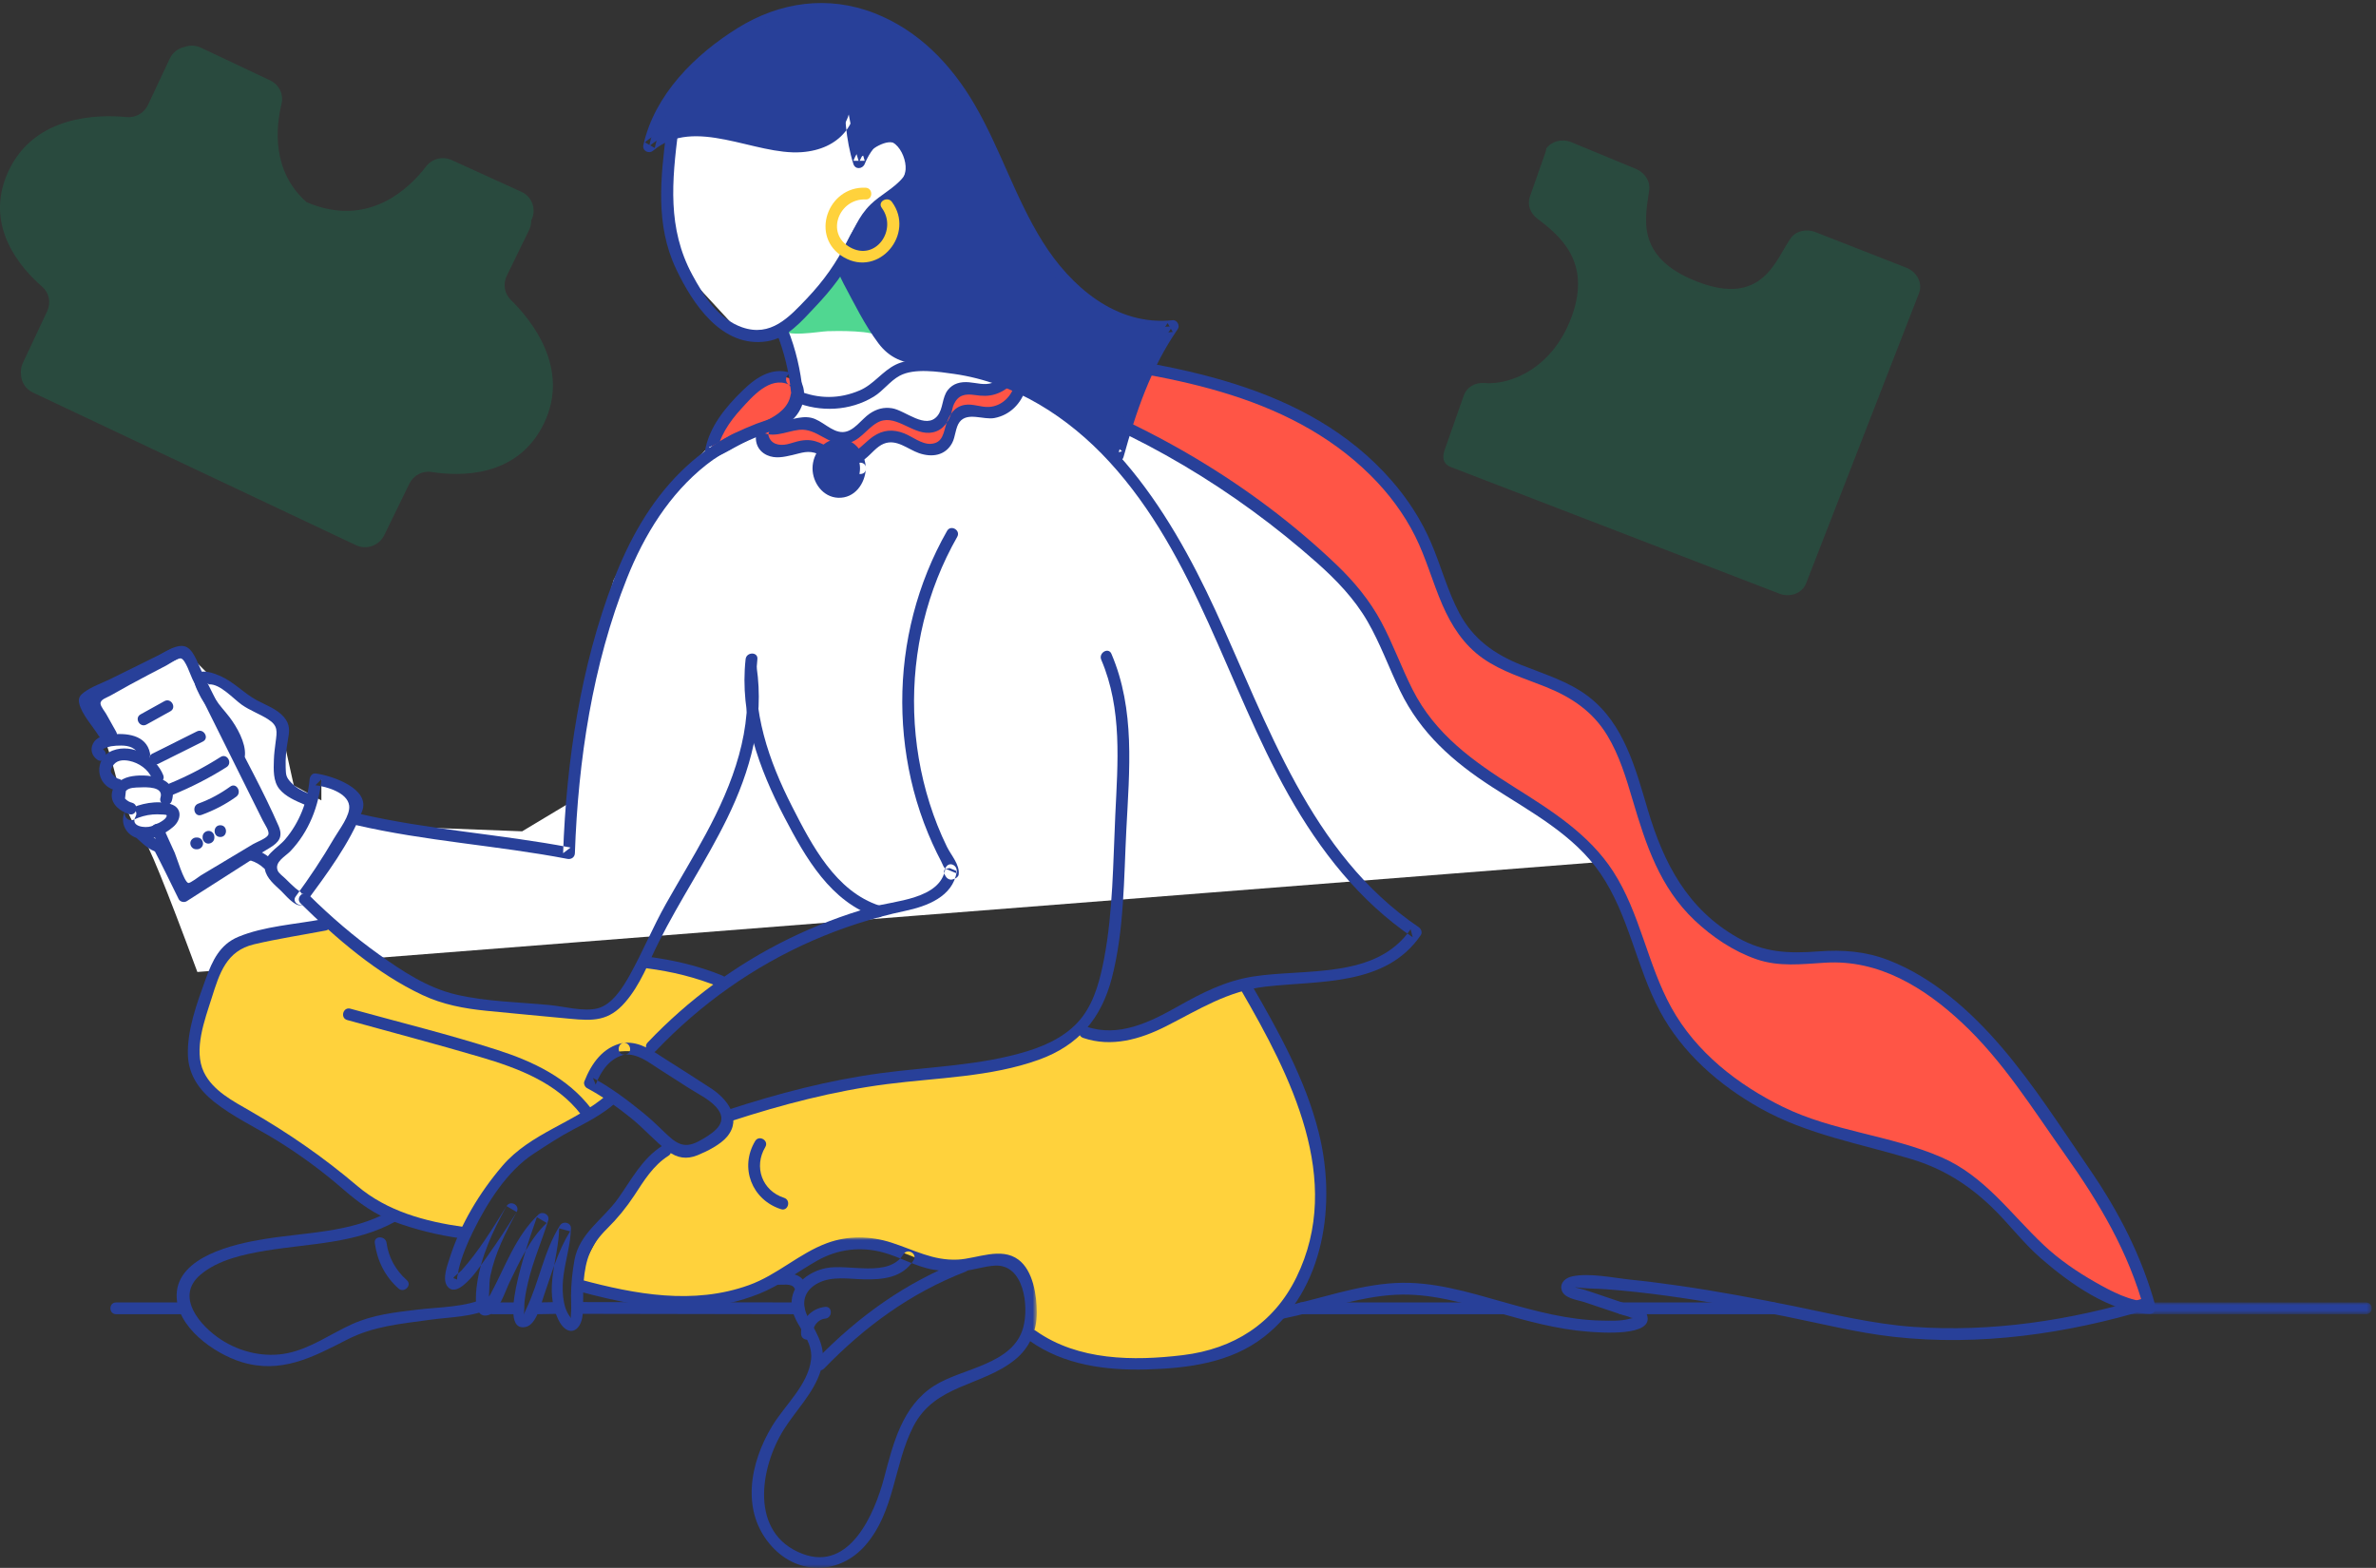 <?xml version="1.0" encoding="UTF-8"?>
<svg width="447" height="295" viewBox="0 0 447 295" version="1.1" xmlns="http://www.w3.org/2000/svg" xmlns:xlink="http://www.w3.org/1999/xlink">
    <rect x="0" y="0" width="447" height="295" fill="#333333" stroke="none"/>
    <title>illustration-05</title>
    <defs>
        <polygon id="path-1" points="0 -3.22469913e-14 87.265 -3.22469913e-14 87.265 62.17 0 62.17"></polygon>
        <polygon id="path-3" points="0 -1.61234956e-14 46.426 -1.61234956e-14 46.426 2.211 0 2.211"></polygon>
    </defs>
    <g id="Desktop" stroke="none" stroke-width="1" fill="none" fill-rule="evenodd">
        <g id="Landing-02" transform="translate(-1053, -7069)">
            <g id="Group-21" transform="translate(100, 6625)">
                <g id="Group" transform="translate(953, 444)">
                    <g id="Group-23" transform="translate(0, 0.568)">
                        <path d="M307.347,161.123 L229.052,82.001 L201.708,63.791 L178.519,25.868 L152.862,16.026 L126.268,22.049 L126.268,34.741 L126.268,45.37 L129.625,51.591 L137.974,60.635 L144.524,62.936 L147.11,60.635 L150.192,70.863 L144.524,77.515 L133.688,83.108 L123.926,93.092 L115.461,108.548 L111.452,122.399 L107.926,150.025 L98.236,155.846 L68.36,154.7 L66.167,148.144 L60.461,146.064 L60.461,150.025 L55.273,147.214 L52.769,135.9 L38.727,125.794 L34.76,121.866 L17.227,131.202 L20.772,141.681 L22.736,149.003 C24.486,153.446 25.832,156.082 26.772,156.913 C27.712,157.743 31.165,166.209 37.131,182.311 L307.347,161.123 Z" id="Path-2" fill="#FFFFFF"></path>
                        <g id="Group-129" transform="translate(0, 0)">
                            <path d="M54.472,193.248 C55.877,193.053 55.279,190.92 53.883,191.115 C52.297,191.335 50.688,191.385 49.071,191.3 C48.275,191.929 47.5,192.586 46.742,193.248 C49.325,193.559 51.915,193.604 54.472,193.248" id="Fill-1" fill="#FFFFFF"></path>
                            <path d="M89.88,226.422 C98.492,212.146 112.502,209.008 113.645,207.649 C114.787,206.292 114.432,205.104 112.811,204.38 C112.343,204.171 111.812,204.137 111.336,203.946 C109.149,203.067 112.531,199.382 114.475,198.051 C116.418,196.72 118.572,197.42 120.919,197.206 C125.84,193.802 134.579,186.459 135.681,184.726 C136.784,182.994 129.909,181.984 129.909,181.984 C129.909,181.984 124.231,180.66 121.487,180.566 C120.227,181.423 119.669,183.015 118.932,184.347 C116.345,189.023 115.146,191.249 107.121,189.993 C102.655,189.453 97.181,189.62 93.665,188.792 C85.149,187.751 75.475,186.537 68.056,178.098 C65.714,175.435 64.009,173.132 60.403,173.424 C56.722,173.722 52.308,175.395 48.551,176.11 C46.383,176.524 44.102,176.989 42.44,178.443 C41.024,179.682 40.247,181.482 39.579,183.243 C38.308,186.599 37.273,190.044 36.484,193.546 C35.969,195.833 35.562,198.234 36.161,200.501 C37.262,204.665 41.349,207.208 45.087,209.354 C51.171,212.847 57.254,216.427 62.609,220.957 C65.276,223.214 67.788,225.723 70.878,227.353 C74.534,229.281 81.931,231.339 86.663,232.095" id="Fill-3" fill="#FFD23C"></path>
                            <path d="M109.256,240.829 C116.847,243.436 133.13,245.325 139.609,242.495 C146.248,239.596 154.939,234.026 162.178,233.702 C169.24,233.387 171.58,237.097 178.637,237.51 C182.929,237.763 189.138,235.433 192.237,238.411 C194.413,240.503 194.639,243.984 193.776,246.876 C193.527,247.713 193.196,248.548 193.217,249.421 C193.274,251.882 198.551,253.595 200.934,254.219 C213.15,257.418 219.91,257.656 232.363,252.916 C236.761,251.241 237.755,248.829 241.258,245.687 C243.721,243.479 248.33,231.756 248.256,229.215 C247.77,212.876 243.589,198.45 234.616,184.779 C227.567,186.711 220.707,191.356 213.15,193.548 C209.88,194.496 205.607,195.727 204.017,192.718 C200.252,196.035 191.94,199.625 186.939,200.066 C169.474,201.602 154.584,205.074 137.602,209.426 C137.006,211.388 136.018,212.429 133.444,213.961 C130.869,215.491 127.66,215.285 124.675,215.028 C124.172,217.451 123.601,218.614 121.71,220.21 C116.55,224.567 111.401,233.54 108.782,239.762" id="Fill-5" fill="#FFD23C"></path>
                            <path d="M191.188,68.013 C190.547,70.909 187.565,73.088 184.61,72.822 C183.075,72.682 181.433,71.991 180.073,72.716 C177.855,73.899 178.514,77.609 176.533,79.156 C175.09,80.284 172.977,79.704 171.343,78.876 C169.708,78.048 167.993,76.982 166.187,77.291 C163.216,77.799 161.596,81.772 158.582,81.832 C156.265,81.878 154.56,79.534 152.283,79.097 C150.879,78.828 149.457,79.321 148.081,79.713 C146.706,80.104 145.17,80.387 143.893,79.743 C142.616,79.099 141.975,77.149 143.053,76.209 L143.765,80.476 C142.687,81.415 143.328,83.366 144.605,84.008 C145.882,84.652 147.417,84.37 148.793,83.979 C150.168,83.587 151.59,83.094 152.995,83.363 C155.271,83.799 156.976,86.145 159.293,86.098 C162.308,86.037 163.927,82.065 166.899,81.557 C168.705,81.247 170.42,82.314 172.054,83.143 C173.689,83.971 175.801,84.55 177.245,83.422 C179.226,81.875 178.567,78.165 180.784,76.982 C182.145,76.257 183.786,76.948 185.321,77.087 C188.277,77.355 191.259,75.175 191.899,72.28" id="Fill-7" fill="#FF5546"></path>
                            <path d="M190.12,67.719 C189.609,69.425 188.416,70.868 186.692,71.463 C185.202,71.976 183.775,71.47 182.278,71.351 C180.713,71.228 179.312,71.547 178.308,72.826 C177.217,74.217 177.45,76.35 176.373,77.665 C174.184,80.343 170.304,76.639 167.817,76.245 C166.244,75.996 164.92,76.373 163.612,77.257 C162.049,78.315 160.623,80.661 158.582,80.726 C156.441,80.793 154.656,78.468 152.578,78.031 C151.49,77.801 150.413,77.988 149.351,78.219 C148.681,78.365 148.037,78.611 147.366,78.754 C146.999,78.869 146.621,78.931 146.234,78.939 C145.039,79.269 144.239,78.621 143.836,76.992 L141.986,76.503 C142.133,77.391 142.282,78.278 142.43,79.166 C142.489,79.524 142.664,80.082 142.644,80.453 C142.603,81.245 142.709,79.622 142.449,80.376 C141.804,82.243 142.404,84.214 144.31,85.076 C145.882,85.785 147.494,85.41 149.086,85.045 C150.837,84.645 152.059,84.077 153.882,84.844 C154.606,85.15 155.224,85.688 155.904,86.075 C158.368,87.482 160.507,87.511 162.785,85.741 C163.895,84.879 164.929,83.454 166.259,82.921 C168.667,81.954 170.75,83.944 172.869,84.684 C175.302,85.534 177.841,85.188 179.137,82.767 C179.753,81.619 179.75,79.845 180.53,78.828 C182.009,76.9 185.027,78.467 187.069,78.087 C189.998,77.542 192.131,75.363 192.967,72.574 C193.376,71.206 191.24,70.623 190.831,71.986 C190.196,74.108 188.417,75.832 186.127,75.994 C184.558,76.106 183.058,75.343 181.484,75.615 C179.559,75.948 178.631,77.418 178.044,79.143 C177.498,80.751 177.446,82.798 175.111,82.94 C173.395,83.045 171.637,81.57 170.099,80.968 C168.035,80.16 166.159,80.283 164.324,81.523 C161.966,83.117 160.579,85.92 157.358,84.358 C154.908,83.17 153.49,81.822 150.588,82.357 C149.736,82.513 148.923,82.835 148.077,83.02 C146.652,83.33 144.956,83.069 144.548,81.258 C144.544,81.245 144.814,80.243 144.818,80.097 C144.86,78.77 144.34,77.233 144.121,75.916 C143.991,75.138 142.765,74.799 142.271,75.428 C141.114,76.898 141.144,78.844 142.605,80.176 C144.888,82.256 147.783,80.591 150.321,80.306 C153.739,79.921 155.82,83.379 159.208,82.868 C161.74,82.485 162.938,80.174 164.995,78.978 C168.245,77.086 171.383,81.03 174.779,80.866 C176.967,80.76 178.208,79.301 178.906,77.355 C179.123,76.752 179.191,76.045 179.467,75.465 C180.286,73.747 181.563,73.483 183.385,73.754 C184.712,73.951 185.984,74.015 187.28,73.595 C189.79,72.786 191.515,70.777 192.255,68.308 C192.664,66.941 190.528,66.357 190.12,67.719" id="Fill-9" fill="#284099"></path>
                            <path d="M148.912,70.811 C147.457,69.973 145.584,70.175 144.074,70.91 C142.565,71.646 141.342,72.845 140.147,74.025 C137.383,76.752 134.162,80.619 133.688,84.648 C134.704,84.398 135.403,83.662 136.32,83.158 C138.812,81.788 141.414,80.617 144.093,79.662 C145.69,79.091 147.378,78.56 148.588,77.373 C150.295,75.699 150.984,72.004 148.912,70.811" id="Fill-11" fill="#FF5546"></path>
                            <path d="M149.471,69.855 C145.63,68.162 142.401,70.275 139.665,72.948 C136.446,76.091 133.375,79.796 132.62,84.354 C132.497,85.097 133.11,86.042 133.982,85.715 C136.888,84.623 139.472,82.664 142.393,81.485 C144.61,80.59 147.217,80.055 149.05,78.426 C151.504,76.245 152.319,72.002 149.471,69.855 C148.332,68.998 147.228,70.918 148.353,71.766 C149.876,72.914 148.818,75.537 147.805,76.591 C146.449,78.004 144.068,78.466 142.301,79.157 C140.888,79.71 139.495,80.315 138.13,80.98 C136.56,81.744 135.014,82.972 133.394,83.581 C133.847,84.035 134.302,84.488 134.756,84.942 C135.31,81.596 137.178,78.848 139.425,76.375 C141.552,74.034 144.811,70.204 148.353,71.766 C149.645,72.336 150.773,70.43 149.471,69.855" id="Fill-13" fill="#284099"></path>
                            <path d="M197.659,66.17 C211.273,67.889 225.06,69.652 237.794,74.759 C250.529,79.865 262.305,88.777 267.917,101.288 C270.96,108.072 272.338,116.028 277.856,121.015 C283.561,126.171 292.229,126.727 298.295,131.452 C307.477,138.604 307.609,152.227 312.775,162.651 C316.049,169.257 321.667,174.602 328.278,177.824 C335.034,181.116 339.07,179.443 345.859,179.358 C359.969,179.182 374.233,193.894 381.42,204.635 C391.41,219.563 399.828,228.17 404.459,245.522 C398.335,245.555 386.387,237.72 382.159,232.885 C377.055,227.046 370.802,220.292 363.42,217.619 C354.547,214.405 345.198,213.4 336.478,209.409 C327.247,205.185 318.71,198.786 313.697,189.964 C308.723,181.215 307.442,170.572 301.501,162.448 C293.087,150.945 277.198,146.959 268.466,135.694 C263.426,129.192 261.668,120.986 257.236,114.17 C252.983,107.63 245.982,102.276 239.902,97.47 C226.4,86.8 211.085,78.415 194.791,72.854" id="Fill-15" fill="#FF5546"></path>
                            <path d="M197.659,67.276 C218.861,69.956 242.02,73.136 257.896,88.917 C261.247,92.25 264.114,96.07 266.229,100.301 C268.298,104.442 269.5,108.938 271.335,113.178 C273.056,117.153 275.368,120.758 278.956,123.287 C282.552,125.82 286.835,127.071 290.873,128.698 C295.659,130.627 299.645,133.299 302.363,137.775 C304.645,141.534 305.923,145.8 307.162,149.988 C309.647,158.385 312.268,166.4 318.811,172.594 C322.108,175.715 326.091,178.398 330.397,179.897 C334.699,181.395 338.992,180.824 343.435,180.559 C353.465,179.961 361.961,185.196 369.079,191.83 C376.845,199.066 382.416,208.096 388.518,216.691 C394.962,225.766 400.432,234.997 403.392,245.816 C403.748,245.348 404.104,244.882 404.459,244.416 C400.817,244.316 397.266,242.427 394.174,240.667 C390.74,238.71 387.402,236.429 384.518,233.717 C378.242,227.812 373.391,220.698 365.197,217.15 C355.593,212.99 344.882,212.329 335.415,207.687 C326.907,203.513 319.075,197.405 314.431,189.006 C309.921,180.849 308.574,171.272 303.488,163.394 C298.968,156.393 291.867,151.931 284.956,147.584 C277.141,142.667 270.005,137.604 265.739,129.157 C263.63,124.984 262.062,120.557 259.849,116.433 C257.668,112.37 254.749,108.855 251.423,105.675 C235.564,90.519 215.769,78.924 195.086,71.787 C193.736,71.321 193.155,73.457 194.497,73.921 C214.144,80.699 232.227,91.539 247.766,105.32 C251.408,108.55 254.806,112.089 257.258,116.324 C259.683,120.513 261.303,125.094 263.413,129.436 C267.274,137.386 273.36,142.75 280.675,147.484 C287.938,152.185 296.059,156.441 301.073,163.752 C306.467,171.62 307.826,181.39 312.298,189.723 C316.502,197.554 323.434,203.607 331.112,207.924 C340.069,212.959 349.946,214.581 359.653,217.537 C365.473,219.309 370.167,222.224 374.567,226.413 C377.822,229.512 380.519,233.185 383.903,236.138 C389.259,240.814 397.051,246.426 404.459,246.628 C405.182,246.647 405.712,245.906 405.526,245.228 C402.96,235.845 398.623,227.43 393.134,219.434 C387.829,211.705 382.67,203.576 376.564,196.451 C370.789,189.715 363.709,183.368 355.336,180.107 C350.982,178.411 346.697,178.098 342.073,178.441 C336.488,178.856 331.905,178.69 326.887,175.837 C317.437,170.465 312.962,161.794 309.987,151.746 C307.716,144.075 305.524,135.61 298.854,130.497 C295.112,127.628 290.541,126.282 286.222,124.552 C281.14,122.518 277.137,119.674 274.528,114.756 C272.293,110.544 271.097,105.884 269.217,101.517 C267.38,97.247 264.848,93.337 261.792,89.838 C245.806,71.526 220.422,67.941 197.659,65.064 C196.249,64.886 196.262,67.1 197.659,67.276" id="Fill-17" fill="#284099"></path>
                            <path d="M165.453,62.936 C163.833,59.055 162.213,55.174 160.593,51.294 C159.985,49.837 160.286,48.677 158.853,48.015 C157.381,50.93 155.085,53.656 153.093,56.241 C152.281,57.297 146.726,59.647 147.131,61.245 C147.583,63.024 154.105,61.796 155.696,61.744 C157.045,61.699 164.863,61.521 165.453,62.936" id="Fill-19" fill="#50D791"></path>
                            <path d="M160.078,15.84 C160.083,15.775 160.089,15.71 160.096,15.644 C160.57,19.564 159.536,24.124 155.394,25.907 C151.927,27.394 147.818,27.162 144.061,26.435 C140.304,25.709 136.655,24.524 132.82,24.192 C128.985,23.86 124.758,24.541 122.109,26.985 C123.637,19.518 129.215,13.034 135.86,8.05 C140.094,4.875 144.986,2.127 150.488,1.272 C159.566,-0.137 168.805,3.95 174.91,9.861 C181.016,15.773 184.556,23.297 187.846,30.705 C191.137,38.113 194.376,45.697 200.037,51.932 C204.993,57.391 212.641,61.837 220.624,60.786 C215.227,68.421 212.688,76.433 210.303,85.121 C198.516,74.766 189.295,67.361 176.084,67.008 C173.239,66.932 170.126,67.032 167.886,65.279 C167.021,64.602 166.364,63.698 165.743,62.793 C163.803,59.966 162.074,56.993 160.576,53.909 C160.001,52.724 158.484,50.515 158.508,49.194 C158.528,48.171 160.028,46.494 160.439,45.372 C161.854,41.508 162.975,39.994 166.089,37.301 C166.717,36.758 170.712,33.755 171.195,33.08 C172.228,31.635 170.808,27.658 169.827,26.293 C165.024,21.354 161.613,29.981 161.613,29.981 C161.613,29.981 160.452,26.332 160.458,25.414 C160.473,23.264 159.976,17.246 160.078,15.84" id="Fill-21" fill="#284099"></path>
                            <path d="M161.185,15.84 L161.203,15.644 L158.989,15.644 C159.347,19.336 158.564,23.225 154.877,24.893 C150.642,26.808 145.616,25.705 141.3,24.698 C134.66,23.15 127.08,21.398 121.326,26.203 C121.943,26.561 122.56,26.92 123.177,27.279 C125.197,18.326 132.343,11.307 139.92,6.603 C148.73,1.133 158.802,0.755 167.86,5.949 C184.447,15.462 186.27,36.362 197.301,50.393 C202.884,57.494 211.285,62.879 220.624,61.892 C220.305,61.338 219.986,60.783 219.668,60.228 C214.497,67.696 211.633,76.142 209.236,84.828 C209.852,84.665 210.47,84.503 211.086,84.34 C204.404,78.479 197.515,72.345 189.252,68.808 C185.613,67.25 181.772,66.289 177.823,65.99 C175.51,65.815 173.059,66.084 170.807,65.451 C167.777,64.597 166.282,61.73 164.742,59.213 C163.478,57.148 162.416,54.995 161.278,52.862 C160.872,52.103 160.318,51.356 160.041,50.536 C159.422,48.704 160.346,48.018 161.11,46.532 C161.93,44.94 162.394,43.22 163.408,41.718 C164.419,40.218 165.802,38.966 167.191,37.823 C168.836,36.469 171.71,35.07 172.472,32.963 C173.252,30.804 172.055,27.192 170.61,25.511 C166.689,20.949 162.124,25.792 160.545,29.687 L162.68,29.687 C161.298,25.304 161.006,20.432 161.185,15.84 C161.241,14.416 159.026,14.419 158.971,15.84 C158.784,20.636 159.1,25.693 160.545,30.275 C160.896,31.387 162.283,31.256 162.68,30.275 C163.25,28.87 164.315,26.959 165.725,26.215 C168.942,24.518 171.551,30.742 169.848,32.86 C168.279,34.812 165.633,36.104 163.821,37.866 C161.411,40.212 160.57,42.89 159.001,45.746 C157.406,48.648 157.086,49.788 158.707,52.803 C160.754,56.612 162.654,60.552 165.262,64.026 C167.372,66.837 170.036,67.831 173.482,68.039 C177.517,68.281 181.352,68.423 185.245,69.66 C194.632,72.644 202.262,79.538 209.52,85.904 C210.135,86.443 211.139,86.258 211.371,85.416 C213.718,76.908 216.513,68.663 221.58,61.344 C222.032,60.692 221.44,59.594 220.624,59.68 C209.99,60.804 201.431,53.356 196.133,44.879 C191.045,36.735 188.209,27.45 183.389,19.163 C178.984,11.586 172.831,5.159 164.542,1.921 C155.782,-1.499 146.71,-0.217 138.802,4.692 C130.75,9.692 123.187,17.182 121.042,26.691 C120.788,27.814 122.052,28.469 122.892,27.767 C130.715,21.235 141.956,28.701 150.798,28.065 C157.935,27.552 161.888,22.7 161.203,15.644 C161.065,14.225 159.121,14.218 158.989,15.644 L158.971,15.84 C158.839,17.257 161.054,17.248 161.185,15.84" id="Fill-23" fill="#284099"></path>
                            <path d="M125.394,23.935 C124.289,32.801 123.234,41.677 127.182,50.013 C130.297,56.59 135.8,64.946 144.27,63.658 C148.182,63.064 150.811,59.852 153.388,57.137 C156.395,53.969 158.977,50.659 160.904,46.726 C161.8,44.899 162.682,43.016 163.976,41.427 C165.254,39.858 166.917,38.81 168.522,37.62 C171.075,35.727 173.06,33.303 172.786,29.918 C172.591,27.514 170.911,24.171 168.215,23.887 C165.849,23.638 163.244,25.367 161.459,26.736 C162.001,26.957 162.543,27.177 163.086,27.397 C162.469,23.865 161.838,20.334 161.115,16.822 C160.828,15.428 158.693,16.018 158.979,17.41 C159.702,20.922 160.334,24.454 160.95,27.986 C161.063,28.635 162.037,29.061 162.576,28.646 C164.274,27.345 167.258,25.049 169.178,26.862 C171.289,28.857 170.837,32.467 168.98,34.419 C168.035,35.413 166.801,36.127 165.693,36.922 C162.771,39.019 160.951,41.642 159.371,44.83 C157.364,48.878 154.941,52.287 151.823,55.572 C148.415,59.162 145.006,62.888 139.613,61.012 C135.112,59.446 132.381,55.103 130.233,51.12 C125.516,42.372 126.423,33.447 127.608,23.935 C127.783,22.525 125.568,22.538 125.394,23.935" id="Fill-25" fill="#284099"></path>
                            <path d="M146.072,61.964 C147.497,65.566 148.424,69.271 148.8,73.127 C148.937,74.531 151.152,74.546 151.015,73.127 C150.618,69.067 149.709,65.171 148.207,61.376 C147.69,60.067 145.547,60.637 146.072,61.964" id="Fill-27" fill="#284099"></path>
                            <path d="M203.78,194.717 C209.091,196.533 214.51,194.984 219.351,192.531 C225.6,189.365 230.949,185.886 238.093,185.065 C248.301,183.895 260.708,185.02 267.289,175.385 C267.643,174.868 267.36,174.188 266.892,173.871 C246.463,160.049 238.499,135.613 228.65,114.256 C219.715,94.879 206.84,74.592 184.925,68.654 C182.15,67.903 179.295,67.428 176.425,67.262 C173.854,67.114 170.951,66.87 168.562,68.017 C166,69.248 164.408,71.736 161.754,72.879 C157.911,74.536 153.963,74.516 150.112,72.916 C149.598,72.703 148.837,73.152 148.75,73.688 C147.986,78.346 141.01,79.512 137.475,81.31 C133.987,83.083 130.81,85.485 128.035,88.233 C122.294,93.913 118.335,101.064 115.461,108.548 C109.23,124.775 106.538,142.669 105.939,159.964 C106.407,159.609 106.873,159.253 107.341,158.897 C94.123,156.368 80.686,155.582 67.548,152.532 C66.161,152.209 65.569,154.343 66.959,154.665 C80.099,157.715 93.533,158.501 106.752,161.031 C107.47,161.168 108.127,160.725 108.154,159.964 C108.757,142.575 111.477,124.463 117.957,108.215 C121.2,100.08 125.95,92.342 132.904,86.862 C136.27,84.211 139.907,82.674 143.817,81.015 C146.737,79.777 150.326,77.693 150.885,74.277 L149.523,75.05 C154.292,77.03 159.916,76.787 164.388,74.057 C166.177,72.965 167.428,71.107 169.272,70.12 C172.001,68.657 176.544,69.363 179.502,69.786 C190.912,71.416 201.003,77.93 208.687,86.298 C225.035,104.106 230.791,128.383 242.435,149.024 C248.312,159.441 255.787,169.024 265.775,175.781 C265.643,175.276 265.51,174.772 265.378,174.268 C258.915,183.727 245.616,181.634 235.801,183.156 C230.567,183.968 226.167,186.214 221.603,188.785 C216.338,191.751 210.487,194.676 204.369,192.584 C203.017,192.123 202.437,194.259 203.78,194.717" id="Fill-29" fill="#284099"></path>
                            <path d="M56.546,169.395 C63.21,175.987 70.938,182.642 79.492,186.655 C83.327,188.454 87.309,189.19 91.494,189.611 C96.745,190.138 102.003,190.612 107.256,191.112 C111.674,191.532 114.534,191.553 117.611,188.014 C120.464,184.734 121.951,180.649 123.871,176.813 C127.863,168.837 132.88,161.419 136.801,153.405 C141.175,144.462 143.819,134.916 142.345,124.922 C142.139,123.518 140.005,124.115 140.21,125.51 C141.832,136.513 137.9,146.897 132.749,156.427 C130.364,160.841 127.749,165.126 125.284,169.495 C122.815,173.873 120.91,178.533 118.47,182.911 C117.186,185.21 115.175,188.458 112.425,189.156 C109.802,189.824 106.101,188.789 103.428,188.535 C97.635,187.984 91.538,187.888 85.86,186.571 C80.472,185.323 75.761,182.212 71.321,179.037 C66.612,175.669 62.225,171.899 58.112,167.831 C57.098,166.828 55.531,168.392 56.546,169.395" id="Fill-31" fill="#284099"></path>
                            <path d="M140.274,123.454 C139.111,133.961 142.777,144.027 147.576,153.208 C151.531,160.777 156.282,169.184 164.913,171.975 C166.271,172.415 166.853,170.279 165.501,169.842 C157.208,167.16 152.719,158.435 149.014,151.176 C144.619,142.565 141.405,133.24 142.488,123.454 C142.644,122.042 140.428,122.052 140.274,123.454" id="Fill-33" fill="#284099"></path>
                            <path d="M178.173,99.32 C172.578,109.145 169.705,120.322 169.743,131.622 C169.762,137.174 170.474,142.739 171.876,148.111 C172.604,150.896 173.523,153.627 174.623,156.285 C175.124,157.493 175.658,158.687 176.232,159.862 C176.498,160.406 176.773,160.947 177.056,161.483 C177.606,162.525 177.528,163.133 178.623,162.756 C179.04,162.926 179.457,163.095 179.873,163.265 C179.871,163.414 179.87,163.565 179.869,163.715 C179.194,163.431 178.52,163.147 177.845,162.863 C176.96,168.676 168.236,168.886 163.814,170.14 C158.523,171.64 153.367,173.629 148.426,176.041 C138.47,180.903 129.468,187.556 121.84,195.58 C120.859,196.612 122.422,198.179 123.406,197.144 C131.761,188.356 141.784,181.254 152.906,176.394 C158.479,173.959 164.298,172.088 170.249,170.828 C174.333,169.962 179.262,168.172 179.98,163.451 C180.159,162.276 178.649,161.448 177.956,162.599 C177.889,162.709 177.822,162.822 177.755,162.933 C177.556,163.264 177.55,163.719 177.755,164.05 C177.824,164.16 177.893,164.271 177.961,164.382 C178.207,164.777 178.744,165.05 179.212,164.89 L179.581,164.762 C179.915,164.647 180.3,164.374 180.355,163.989 C180.617,162.151 178.932,160.354 178.144,158.745 C176.854,156.11 175.774,153.375 174.891,150.578 C173.139,145.031 172.169,139.255 171.988,133.442 C171.631,121.914 174.374,110.467 180.084,100.438 C180.79,99.198 178.878,98.082 178.173,99.32" id="Fill-35" fill="#284099"></path>
                            <path d="M137.569,210.365 C147.124,207.252 156.848,204.702 166.831,203.412 C176.312,202.189 186.375,202.091 195.455,198.816 C202.946,196.112 207.212,191.023 209.184,183.401 C211.505,174.432 211.431,164.726 211.901,155.529 C212.472,144.363 213.599,132.982 209.091,122.446 C208.533,121.141 206.625,122.267 207.179,123.562 C211.16,132.868 210.284,142.934 209.821,152.795 C209.401,161.721 209.39,171.022 207.713,179.819 C206.999,183.562 205.995,187.567 203.683,190.673 C201.161,194.061 197.217,195.999 193.264,197.215 C184.396,199.947 174.892,200.117 165.751,201.343 C155.938,202.658 146.381,205.169 136.98,208.232 C135.631,208.672 136.209,210.809 137.569,210.365" id="Fill-37" fill="#284099"></path>
                            <path d="M57.539,169.222 C61.378,164.017 65.774,158.143 68.123,152.069 C69.766,147.819 62.426,145.337 59.353,144.959 C58.723,144.88 58.293,145.53 58.246,146.064 C57.881,150.19 56.343,154.188 53.643,157.364 C52.131,159.144 49.353,160.295 49.84,163.009 C50.149,164.727 51.722,165.943 52.913,167.083 C53.686,167.822 55.319,169.882 56.583,169.771 C57.992,169.646 58.005,167.433 56.583,167.558 C57.076,167.514 55.974,166.899 55.532,166.503 C54.888,165.924 54.263,165.321 53.65,164.709 C53.243,164.302 52.453,163.759 52.238,163.216 C51.598,161.593 53.715,160.545 54.624,159.591 C58.116,155.928 60.019,151.049 60.461,146.064 C60.091,146.432 59.723,146.802 59.353,147.171 C61.465,147.431 65.382,148.56 65.689,151.003 C65.924,152.868 63.794,155.536 62.848,157.162 C60.646,160.944 58.224,164.584 55.628,168.106 C54.782,169.254 56.703,170.358 57.539,169.222" id="Fill-39" fill="#284099"></path>
                            <path d="M117.46,197.835 C120.032,197.678 121.922,199.242 123.984,200.562 C125.851,201.759 127.718,202.955 129.586,204.15 C131.222,205.199 133.336,206.207 134.661,207.65 C137.251,210.47 134.568,212.334 132.234,213.728 C129.357,215.445 127.904,215.237 125.401,212.832 C123.961,211.449 122.576,210.085 121.021,208.827 C118.022,206.402 114.97,204.068 111.556,202.251 C111.725,202.667 111.895,203.083 112.065,203.5 C113.115,200.83 114.784,198.406 117.755,197.796 C119.149,197.509 118.559,195.376 117.165,195.662 C113.418,196.432 111.255,199.54 109.929,202.912 C109.759,203.346 110.04,203.949 110.438,204.161 C113.398,205.737 116.084,207.689 118.698,209.781 C121.136,211.734 123.196,214.162 125.679,216.035 C127.413,217.344 129.213,217.608 131.22,216.791 C133.021,216.058 135.584,214.784 136.83,213.248 C139.617,209.812 136.8,206.208 133.834,204.248 C130.95,202.344 128.012,200.516 125.102,198.652 C122.65,197.081 120.491,195.437 117.46,195.623 C116.045,195.71 116.034,197.923 117.46,197.835" id="Fill-41" fill="#284099"></path>
                            <path d="M193.766,251.746 C200.169,256.275 208.075,257.304 215.747,257.091 C223.469,256.876 231.513,255.862 237.784,250.976 C249.267,242.026 251.441,225.794 248.085,212.471 C245.579,202.521 240.515,193.445 235.408,184.633 C234.693,183.401 232.779,184.514 233.495,185.75 C242.776,201.76 252.904,221.401 243.889,239.777 C239.623,248.475 232.071,253.244 222.54,254.401 C213.243,255.53 202.81,255.443 194.884,249.837 C193.718,249.012 192.611,250.93 193.766,251.746" id="Fill-43" fill="#284099"></path>
                            <path d="M135.933,183.005 C131.303,181.101 126.662,180.058 121.709,179.407 C120.301,179.222 120.314,181.436 121.709,181.619 C126.458,182.244 130.909,183.315 135.344,185.138 C136.661,185.68 137.234,183.54 135.933,183.005" id="Fill-45" fill="#284099"></path>
                            <path d="M60.704,172.375 C55.588,173.349 49.659,173.688 44.831,175.697 C41.341,177.149 39.953,180.187 38.731,183.547 C37.099,188.03 35.141,193.288 35.359,198.119 C35.522,201.742 37.529,204.552 40.294,206.751 C43.87,209.594 48.156,211.583 52.034,213.976 C56.49,216.725 60.632,219.777 64.582,223.208 C67.573,225.807 70.589,227.991 74.329,229.364 C78.261,230.807 82.411,231.824 86.558,232.405 C87.952,232.601 88.554,230.47 87.146,230.272 C80.001,229.27 72.807,227.319 67.232,222.581 C60.891,217.193 54.32,212.651 47.108,208.488 C43.869,206.617 40.024,204.667 38.342,201.134 C36.359,196.967 38.525,191.318 39.828,187.194 C41.297,182.545 42.577,178.331 47.802,177.101 C52.248,176.053 56.806,175.363 61.292,174.508 C62.69,174.242 62.098,172.109 60.704,172.375" id="Fill-47" fill="#284099"></path>
                            <path d="M65.324,191.352 C73.695,193.671 82.108,195.876 90.44,198.334 C97.462,200.407 104.73,203.134 109.321,209.147 C110.175,210.264 112.099,209.163 111.234,208.03 C106.81,202.237 100.323,199.152 93.521,196.966 C84.435,194.045 75.108,191.767 65.912,189.218 C64.537,188.838 63.95,190.971 65.324,191.352" id="Fill-49" fill="#284099"></path>
                            <path d="M146.28,241.143 C147.159,241.226 148.934,240.835 149.44,241.777 C150.114,243.032 152.026,241.916 151.352,240.66 C150.322,238.743 148.089,239.102 146.28,238.931 C144.862,238.796 144.871,241.01 146.28,241.143" id="Fill-51" fill="#284099"></path>
                            <g id="Group-55" transform="translate(107.794, 232.258)">
                                <mask id="mask-2" fill="white">
                                    <use xlink:href="#path-1"></use>
                                </mask>
                                <g id="Clip-54"></g>
                                <path d="M62.179,3.154 C59.374,7.663 51.901,4.892 47.562,5.777 C44.552,6.391 41.443,8.561 41.144,11.837 C40.757,16.072 45.301,18.675 44.791,22.974 C44.226,27.743 39.902,31.506 37.507,35.429 C33.26,42.387 31.47,51.677 37.48,58.211 C42.489,63.654 50.265,63.433 55.06,57.867 C60.545,51.504 60.339,42.853 63.992,35.641 C68.062,27.604 76.857,28.087 83.17,22.991 C85.915,20.774 87.278,17.584 87.265,14.074 C87.253,10.901 86.562,6.242 83.82,4.19 C80.525,1.724 75.999,3.998 72.391,4.169 C67.729,4.391 64.15,2.334 59.901,0.968 C55.951,-0.301 51.705,-0.378 47.788,1.069 C42.543,3.008 38.431,7.059 33.089,8.976 C22.646,12.722 11.771,10.724 1.373,7.919 C-0.005,7.548 -0.592,9.683 0.784,10.053 C8.24,12.063 15.964,13.781 23.737,13.189 C27.602,12.896 31.398,12.05 34.998,10.61 C39.004,9.007 42.263,6.447 45.975,4.351 C49.806,2.189 54.104,1.671 58.335,2.814 C61.573,3.69 64.424,5.473 67.762,6.054 C69.61,6.377 71.486,6.481 73.356,6.316 C75.389,6.138 77.363,5.412 79.393,5.302 C84.822,5.009 85.824,12.912 84.7,16.967 C82.754,23.985 73.228,24.534 67.944,27.911 C61.915,31.765 60.237,38.801 58.518,45.281 C56.756,51.915 52.114,62.917 43.194,59.533 C33.154,55.724 35.136,43.336 39.676,36.126 C41.981,32.466 45.302,29.264 46.616,25.046 C47.845,21.098 46.133,18.504 44.303,15.175 C42.834,12.506 43.35,9.98 46.198,8.545 C48.778,7.245 51.922,7.817 54.692,7.881 C58.31,7.966 62.026,7.589 64.09,4.271 C64.844,3.057 62.93,1.945 62.179,3.154" id="Fill-53" fill="#284099" mask="url(#mask-2)"></path>
                            </g>
                            <path d="M155.033,256.926 C162.734,248.982 171.293,242.71 181.659,238.696 C182.974,238.188 182.403,236.047 181.071,236.562 C170.333,240.721 161.449,247.128 153.467,255.361 C152.475,256.385 154.039,257.951 155.033,256.926" id="Fill-56" fill="#284099"></path>
                            <path d="M142.065,214.128 C139.096,219.109 141.426,225.17 146.926,226.94 C148.285,227.377 148.867,225.242 147.514,224.806 C143.367,223.472 141.755,218.973 143.977,215.245 C144.707,214.019 142.794,212.905 142.065,214.128" id="Fill-58" fill="#284099"></path>
                            <path d="M73.311,227.326 C66.02,231.402 57.536,231.268 49.503,232.596 C44.063,233.496 33.45,235.834 33.234,242.984 C33.051,249.06 40.321,254.128 45.429,255.699 C52.855,257.982 58.836,254.802 65.306,251.481 C70.259,248.941 75.236,248.548 80.658,247.779 C84.757,247.196 88.824,247.312 92.616,245.467 C93.897,244.844 92.776,242.936 91.499,243.556 C87.65,245.428 82.67,245.331 78.468,245.845 C74.246,246.361 70.18,246.794 66.256,248.564 C62.218,250.384 58.496,253.126 54.09,254.032 C49.802,254.915 45.232,253.854 41.594,251.484 C37.642,248.911 32.887,243.41 37.667,239.312 C40.99,236.462 45.881,235.426 50.091,234.73 C58.352,233.365 66.928,233.43 74.429,229.237 C75.673,228.543 74.557,226.63 73.311,227.326" id="Fill-60" fill="#284099"></path>
                            <path d="M70.511,233.291 C70.954,236.633 72.432,239.604 74.964,241.86 C76.024,242.805 77.596,241.245 76.53,240.295 C74.468,238.458 73.091,236.046 72.726,233.291 C72.542,231.901 70.325,231.883 70.511,233.291" id="Fill-62" fill="#284099"></path>
                            <path d="M114.16,205.44 C108.131,210.667 99.83,212.573 94.506,218.802 C90.223,223.813 86.605,229.816 84.602,236.118 C84.173,237.471 83.137,240.104 84.162,241.45 C85.017,242.573 86.229,242.004 87.128,241.288 C88.968,239.825 90.376,237.615 91.731,235.723 C93.654,233.04 95.458,230.272 97.207,227.476 C96.57,227.104 95.932,226.731 95.295,226.359 C92.734,231.052 90.488,235.723 89.737,241.066 C89.539,242.482 88.861,247.638 91.834,246.883 C93.854,246.369 95.063,242.327 95.833,240.756 C97.744,236.851 99.641,232.554 102.855,229.529 C102.238,229.169 101.622,228.81 101.004,228.451 C100.583,229.833 92.727,250.542 98.935,249.088 C100.932,248.621 101.757,244.817 102.307,243.255 C103.753,239.156 104.926,234.818 107.263,231.111 C106.575,230.925 105.887,230.739 105.199,230.553 C105.047,236.52 102.252,241.851 105.02,247.681 C106.658,251.13 109.321,250.19 109.627,246.707 C109.804,244.678 109.622,242.644 109.796,240.607 C110.164,236.288 111.129,233.659 114.2,230.617 C116.167,228.667 117.823,226.65 119.341,224.337 C121.169,221.551 122.872,218.722 125.752,216.897 C126.952,216.137 125.843,214.221 124.634,214.987 C120.797,217.417 118.837,221.328 116.281,224.925 C113.467,228.882 108.993,231.449 108.073,236.517 C107.67,238.734 107.431,241.065 107.427,243.314 C107.425,244.063 107.477,244.812 107.462,245.564 C107.454,245.943 107.453,246.328 107.412,246.707 C107.311,247.645 107.623,247.668 107.226,247.157 C105.711,245.206 105.71,241.645 106.02,239.364 C106.422,236.396 107.336,233.567 107.414,230.553 C107.442,229.42 105.916,229.096 105.35,229.994 C102.293,234.848 101.455,240.611 98.998,245.716 C98.3,247.166 98.64,247.064 98.633,245.476 C98.627,243.855 98.996,242.215 99.359,240.644 C100.276,236.666 101.95,232.935 103.14,229.041 C103.474,227.949 102.067,227.231 101.289,227.963 C96.982,232.018 95.014,237.885 92.258,242.97 C92.059,243.337 91.769,243.715 91.614,244.102 C91.497,244.298 91.368,244.485 91.227,244.665 C90.866,244.981 91.05,244.968 91.777,244.621 C92.205,243.122 91.919,241.094 92.25,239.491 C93.145,235.168 95.106,231.327 97.207,227.476 C97.891,226.224 96.051,225.15 95.295,226.359 C92.714,230.487 90.099,234.836 86.824,238.461 C86.422,238.906 85.549,239.428 85.281,239.908 C85.522,240 85.762,240.091 86.002,240.183 C85.991,239.966 86.003,239.75 86.038,239.536 C86.22,239.215 86.209,238.585 86.302,238.2 C86.9,235.735 87.918,233.321 89.038,231.054 C91.655,225.754 95.396,219.766 100.408,216.499 C102.85,214.908 105.254,213.306 107.839,211.952 C110.623,210.493 113.339,209.074 115.726,207.005 C116.805,206.07 115.233,204.51 114.16,205.44" id="Fill-64" fill="#284099"></path>
                            <path d="M21.856,137.118 C21.239,136.014 20.621,134.911 20.004,133.807 C19.718,133.296 18.98,132.42 18.915,131.86 C18.819,131.03 20.054,130.73 20.905,130.24 C23.211,128.915 25.552,127.653 27.903,126.411 C29.031,125.816 30.162,125.228 31.295,124.643 C31.88,124.342 33.475,123.163 34.076,123.326 C34.907,123.552 35.835,126.468 36.213,127.227 C37.643,130.102 39.072,132.977 40.502,135.851 C43.473,141.825 46.446,147.799 49.417,153.773 C49.845,154.635 50.811,155.904 50.438,156.562 C50.067,157.217 48.228,157.886 47.585,158.271 C46.079,159.173 44.574,160.075 43.067,160.977 C41.31,162.03 39.551,163.083 37.792,164.136 C37.502,164.31 35.776,165.666 35.415,165.56 C34.598,165.322 33.211,160.651 32.887,159.919 C32.264,158.512 31.117,156.105 30.768,155.166 C30.275,153.844 28.134,154.416 28.633,155.755 C29.149,157.139 29.839,158.476 30.438,159.825 C31.389,161.965 32.125,164.897 33.557,166.747 C35.399,169.125 38.463,166.315 40.281,165.225 L50.721,158.973 C52.476,157.922 53.299,156.878 52.403,154.817 C49.582,148.329 46.058,142.06 42.908,135.727 C41.204,132.302 39.501,128.878 37.797,125.453 C37.123,124.095 36.323,121.314 34.575,120.997 C32.662,120.65 29.772,122.937 28.209,123.753 C24.855,125.506 21.265,127.158 18.137,129.296 C14.739,131.62 18.47,135.6 19.944,138.234 C20.638,139.478 22.552,138.363 21.856,137.118" id="Fill-66" fill="#284099"></path>
                            <path d="M57.882,148.685 C56.617,148.154 55.641,147.607 54.696,146.6 C53.766,145.609 53.792,145.125 53.744,143.829 C53.68,142.135 53.851,140.455 54.148,138.79 C54.461,137.037 54.655,135.779 53.396,134.327 C52.069,132.798 50.049,132.122 48.319,131.189 C45.871,129.87 43.971,127.707 41.401,126.6 C40.286,126.12 38.09,125.257 37.028,126.255 C35.944,127.271 37.002,129.035 37.501,130.096 C39.153,133.599 44.18,137.279 43.868,141.528 C43.764,142.948 45.979,142.941 46.083,141.528 C46.255,139.177 44.563,136.198 43.198,134.392 C42.326,133.238 41.318,132.217 40.531,130.987 C40.197,130.472 39.889,129.94 39.609,129.393 C38.716,128.046 38.624,127.65 39.33,128.204 C41.387,128.038 43.97,130.971 45.51,132.05 C47.052,133.129 48.82,133.741 50.403,134.744 C52.343,135.974 52.128,136.986 51.841,139.161 C51.701,140.231 51.562,141.286 51.527,142.366 C51.467,144.195 51.351,146.416 52.578,147.907 C53.748,149.327 55.637,150.122 57.293,150.819 C58.605,151.37 59.178,149.23 57.882,148.685" id="Fill-68" fill="#284099"></path>
                            <path d="M30.328,157.544 C29.295,157.656 28.169,156.352 27.464,155.735 C26.396,154.8 24.825,156.358 25.898,157.299 C27.066,158.322 28.62,159.943 30.328,159.756 C30.923,159.691 31.435,159.295 31.435,158.65 C31.435,158.102 30.927,157.479 30.328,157.544" id="Fill-70" fill="#284099"></path>
                            <path d="M23.594,151.952 C22.493,153.936 23.49,156.299 25.608,157.058 C28.02,157.923 30.754,156.573 32.58,155.015 C34.139,153.685 34.37,151.374 32.064,150.709 C29.445,149.953 26.447,150.622 24.049,151.739 C22.759,152.341 23.882,154.249 25.167,153.65 C26.292,153.125 27.49,152.775 28.731,152.678 C29.266,152.636 29.807,152.635 30.343,152.675 C31.133,152.735 31.631,152.614 31.227,153.255 C30.807,153.923 29.131,154.674 28.435,154.903 C27.319,155.271 24.444,154.981 25.506,153.068 C26.197,151.822 24.286,150.705 23.594,151.952" id="Fill-72" fill="#284099"></path>
                            <path d="M24.885,150.48 C24.351,150.351 23.896,150.085 23.52,149.683 C23.574,149.209 23.629,148.735 23.683,148.261 C24.223,147.567 25.575,147.609 26.359,147.581 C27.546,147.538 30.84,147.391 30.188,149.516 C29.77,150.88 31.906,151.463 32.324,150.103 C33.742,145.483 27.268,144.865 24.286,145.593 C22.665,145.989 21.107,147.176 21.022,148.967 C20.934,150.845 22.684,152.108 24.297,152.614 C25.659,153.04 26.243,150.906 24.885,150.48" id="Fill-74" fill="#284099"></path>
                            <path d="M22.35,145.981 C21.973,145.898 21.716,145.687 21.443,145.421 C20.737,144.729 20.695,144.458 21.156,143.64 C21.822,142.456 23.06,142.337 24.338,142.595 C26.101,142.951 27.906,144.177 28.577,145.877 C29.094,147.186 31.236,146.616 30.713,145.289 C29.336,141.802 24.918,139.24 21.215,140.642 C17.573,142.021 17.91,147.271 21.762,148.115 C23.15,148.418 23.744,146.286 22.35,145.981" id="Fill-76" fill="#284099"></path>
                            <path d="M19.428,140.467 C19.156,140.272 20.723,139.87 20.91,139.841 C21.531,139.742 22.188,139.705 22.817,139.709 C24.259,139.718 25.762,140.122 26.086,141.733 C26.365,143.128 28.5,142.538 28.22,141.145 C27.511,137.605 23.613,137.291 20.676,137.656 C19.44,137.808 18.096,138.132 17.495,139.345 C16.919,140.507 17.308,141.66 18.31,142.377 C19.47,143.208 20.577,141.29 19.428,140.467" id="Fill-78" fill="#284099"></path>
                            <path d="M27.565,135.751 C29.062,134.921 30.558,134.091 32.054,133.261 C33.3,132.57 32.185,130.658 30.936,131.35 C29.441,132.18 27.944,133.011 26.447,133.841 C25.202,134.532 26.317,136.444 27.565,135.751" id="Fill-80" fill="#284099"></path>
                            <path d="M29.769,143.15 C32.568,141.752 35.366,140.354 38.166,138.956 C39.44,138.319 38.321,136.41 37.048,137.045 C34.249,138.443 31.45,139.842 28.651,141.24 C27.376,141.877 28.496,143.785 29.769,143.15" id="Fill-82" fill="#284099"></path>
                            <path d="M32.451,148.996 C35.993,147.544 39.383,145.818 42.617,143.769 C43.818,143.008 42.708,141.093 41.5,141.858 C38.431,143.803 35.225,145.484 31.862,146.862 C30.562,147.396 31.131,149.537 32.451,148.996" id="Fill-84" fill="#284099"></path>
                            <path d="M37.908,152.759 C40.24,151.913 42.423,150.787 44.437,149.336 C45.582,148.511 44.478,146.59 43.319,147.426 C41.462,148.764 39.474,149.844 37.319,150.626 C35.99,151.108 36.564,153.247 37.908,152.759" id="Fill-86" fill="#284099"></path>
                            <path d="M36.91,159.223 L37.088,159.223 C37.668,159.223 38.222,158.714 38.196,158.117 C38.169,157.517 37.709,157.011 37.088,157.011 L36.91,157.011 C36.331,157.011 35.776,157.52 35.804,158.117 C35.83,158.716 36.29,159.223 36.91,159.223" id="Fill-88" fill="#284099"></path>
                            <path d="M40.33,157.051 L40.33,156.873 C40.33,156.294 39.822,155.74 39.223,155.767 C38.624,155.793 38.117,156.252 38.117,156.873 L38.117,157.051 C38.117,157.629 38.625,158.183 39.223,158.157 C39.823,158.13 40.33,157.671 40.33,157.051" id="Fill-90" fill="#284099"></path>
                            <path d="M41.447,156.913 C42.872,156.913 42.874,154.7 41.447,154.7 C40.022,154.7 40.02,156.913 41.447,156.913" id="Fill-92" fill="#284099"></path>
                            <path d="M403.757,243.576 C389.586,247.866 374.642,250.151 359.824,249.072 C352.239,248.519 344.885,246.686 337.455,245.178 C330.304,243.729 323.126,242.384 315.903,241.342 C312.88,240.907 309.852,240.517 306.815,240.206 C303.526,239.867 299.11,238.898 295.833,239.569 C294.694,239.802 293.55,240.59 293.74,241.907 C294.003,243.732 296.701,243.98 298.092,244.433 C300.468,245.207 302.819,246.054 305.196,246.821 C305.643,246.965 306.173,247.054 306.592,247.259 C307.235,247.576 307.685,247.265 306.459,247.592 C304.892,248.011 302.96,247.93 301.36,247.901 C295.021,247.788 288.983,246.14 282.924,244.435 C276.259,242.559 269.559,240.466 262.548,240.831 C255.121,241.219 248.047,243.944 240.805,245.4 C239.409,245.68 240,247.813 241.393,247.534 C248.428,246.119 255.337,243.41 262.548,243.044 C269.081,242.712 275.282,244.58 281.494,246.331 C287.199,247.939 292.867,249.542 298.802,249.986 C300.742,250.13 311.334,251.05 309.844,246.805 C309.304,245.265 306.787,245.015 305.48,244.588 C303.007,243.781 300.56,242.89 298.078,242.104 C297.017,241.768 295.107,241.482 297.454,241.741 C298.975,241.909 300.535,241.886 302.063,241.998 C305.884,242.276 309.694,242.703 313.49,243.221 C321.009,244.247 328.478,245.623 335.917,247.12 C342.664,248.479 349.374,250.182 356.224,250.953 C372.356,252.767 388.881,250.392 404.346,245.71 C405.706,245.298 405.126,243.163 403.757,243.576" id="Fill-94" fill="#284099"></path>
                            <path d="M161.796,87.551 C161.796,90.005 160.044,91.994 157.882,91.994 C155.721,91.994 153.968,90.005 153.968,87.551 C153.968,85.097 155.721,83.108 157.882,83.108 C160.044,83.108 161.796,85.097 161.796,87.551" id="Fill-96" fill="#284099"></path>
                            <path d="M160.689,87.551 C160.609,89.123 159.682,90.889 157.882,90.889 C156.142,90.889 155.075,89.124 155.075,87.551 C155.075,85.978 156.142,84.213 157.882,84.213 C159.682,84.213 160.609,85.98 160.689,87.551 C160.761,88.968 162.975,88.977 162.903,87.551 C162.762,84.774 160.931,82.001 157.882,82.001 C154.94,82.001 152.862,84.77 152.862,87.551 C152.862,90.251 154.812,92.959 157.654,93.086 C160.802,93.227 162.757,90.429 162.903,87.551 C162.975,86.128 160.761,86.132 160.689,87.551" id="Fill-98" fill="#284099"></path>
                            <path d="M165.882,38.531 C168.928,42.647 164.722,48.715 159.869,45.932 C155.222,43.266 157.912,36.748 162.844,36.96 C164.269,37.022 164.266,34.809 162.844,34.748 C155.669,34.439 152.269,44.096 158.751,47.842 C165.4,51.684 172.215,43.387 167.794,37.415 C166.956,36.282 165.033,37.385 165.882,38.531" id="Fill-100" fill="#FFD23C"></path>
                            <path d="M51.225,161.234 C50.217,160.277 49.031,159.589 47.699,159.189 C46.332,158.777 45.748,160.912 47.111,161.322 C48.076,161.612 48.928,162.105 49.659,162.798 C50.693,163.779 52.261,162.216 51.225,161.234" id="Fill-102" fill="#284099"></path>
                            <path d="M32.165,121.557 C28.376,123.42 24.588,125.287 20.807,127.165 C19.213,127.956 17.174,128.64 15.755,129.734 C14.945,130.358 14.678,130.869 14.927,131.876 C15.421,133.874 17.486,136.128 18.57,137.876 C19.319,139.085 21.235,137.975 20.482,136.76 C20.088,136.125 16.861,131.785 17.102,131.308 C16.996,131.517 18.381,130.845 18.574,130.747 C20.483,129.785 22.4,128.838 24.316,127.89 C27.303,126.412 30.291,124.938 33.282,123.468 C34.561,122.839 33.44,120.931 32.165,121.557" id="Fill-104" fill="#284099"></path>
                            <path d="M28.725,158.816 C30.411,162.047 32.014,165.322 33.613,168.596 C33.869,169.119 34.652,169.297 35.127,168.993 C39.197,166.393 43.266,163.792 47.335,161.193 C48.532,160.428 47.423,158.513 46.218,159.282 C42.149,161.882 38.079,164.482 34.011,167.083 C34.515,167.216 35.02,167.347 35.525,167.479 C33.926,164.205 32.323,160.93 30.637,157.699 C29.978,156.437 28.067,157.554 28.725,158.816" id="Fill-106" fill="#284099"></path>
                            <g id="Group-110" transform="translate(399.765, 244.486)">
                                <mask id="mask-4" fill="white">
                                    <use xlink:href="#path-3"></use>
                                </mask>
                                <g id="Clip-109"></g>
                                <path d="M1.07,2.211 L45.356,2.211 C46.782,2.211 46.784,-1.61234956e-14 45.356,-1.61234956e-14 L1.07,-1.61234956e-14 C-0.355,-1.61234956e-14 -0.358,2.211 1.07,2.211" id="Fill-108" fill="#284099" mask="url(#mask-4)"></path>
                            </g>
                            <path d="M305.069,246.698 L333.648,246.698 C335.072,246.698 335.075,244.486 333.648,244.486 L305.069,244.486 C303.645,244.486 303.642,246.698 305.069,246.698" id="Fill-111" fill="#284099"></path>
                            <path d="M244.884,246.698 L282.548,246.698 C283.972,246.698 283.975,244.486 282.548,244.486 L244.884,244.486 C243.46,244.486 243.457,246.698 244.884,246.698" id="Fill-113" fill="#284099"></path>
                            <path d="M108.996,246.627 C122.748,246.65 136.501,246.674 150.254,246.698 C151.679,246.701 151.681,244.488 150.254,244.486 C136.501,244.462 122.748,244.439 108.996,244.415 C107.57,244.413 107.568,246.624 108.996,246.627" id="Fill-115" fill="#284099"></path>
                            <path d="M101.24,246.698 C102.532,246.675 103.824,246.651 105.116,246.628 C106.539,246.601 106.544,244.389 105.116,244.415 C103.824,244.439 102.532,244.462 101.24,244.486 C99.817,244.511 99.812,246.725 101.24,246.698" id="Fill-117" fill="#284099"></path>
                            <path d="M92.721,246.698 L97.167,246.698 C98.592,246.698 98.594,244.486 97.167,244.486 L92.721,244.486 C91.296,244.486 91.293,246.698 92.721,246.698" id="Fill-119" fill="#284099"></path>
                            <path d="M21.842,246.698 L34.522,246.698 C35.947,246.698 35.949,244.486 34.522,244.486 L21.842,244.486 C20.417,244.486 20.415,246.698 21.842,246.698" id="Fill-121" fill="#284099"></path>
                            <path d="M152.924,250.44 C152.84,249.074 153.811,247.671 155.246,247.534 C156.652,247.399 156.666,245.184 155.246,245.322 C152.665,245.568 150.546,247.783 150.709,250.44 C150.796,251.854 153.011,251.865 152.924,250.44" id="Fill-123" fill="#284099"></path>
                            <path d="M358.603,49.788 L341.502,43.091 C339.762,42.422 337.82,42.912 336.851,44.306 C334.027,48.367 331.583,57.158 319.359,52.451 C307.196,47.768 309.689,39.911 310.274,35.149 C310.479,33.477 309.383,31.833 307.654,31.168 L295.552,26.161 C293.774,25.477 291.853,26.03 290.891,27.389 C290.867,27.654 290.813,27.919 290.721,28.18 L287.817,36.446 C287.303,37.911 287.874,39.566 289.235,40.584 C293.579,43.831 299.294,48.735 295.796,58.692 C292.347,68.509 284.422,71.937 279.203,71.503 C277.466,71.359 275.919,72.326 275.392,73.827 L272.139,83.086 C271.721,84.278 270.675,86.465 273.04,87.339 L334.741,111.121 C336.802,111.915 339.062,111.046 339.786,109.182 L361.022,54.601 C361.747,52.736 360.664,50.582 358.603,49.788" id="Fill-125" fill="#00AF6E" opacity="0.191"></path>
                            <path d="M96.105,55.866 C94.899,54.684 94.584,52.875 95.33,51.344 L99.541,42.707 C99.823,42.128 99.948,41.516 99.939,40.917 L100.011,40.762 C100.944,38.777 100.088,36.433 98.1,35.527 L84.98,29.551 C83.303,28.788 81.296,29.264 80.168,30.738 C76.928,34.975 69.211,42.432 57.678,37.467 C51.068,31.634 51.899,23.346 52.963,18.974 C53.4,17.18 52.495,15.351 50.83,14.563 L37.797,8.406 C36.824,7.945 35.752,7.918 34.8,8.244 C33.586,8.484 32.494,9.274 31.929,10.477 L27.844,19.172 C27.12,20.712 25.502,21.626 23.808,21.462 C18.399,20.941 6.537,21.109 1.616,31.583 C-3.236,41.909 4.012,49.987 7.95,53.388 C9.261,54.52 9.621,56.403 8.879,57.982 L4.303,67.721 C3.995,68.378 3.885,69.072 3.944,69.742 C3.941,71.209 4.76,72.61 6.176,73.279 L66.971,102.006 C68.945,102.939 71.326,102.096 72.288,100.125 L77.003,90.45 C77.767,88.881 79.471,87.955 81.193,88.231 C86.364,89.057 97.305,89.419 102.304,79.161 C107.376,68.757 99.958,59.642 96.105,55.866" id="Fill-127" fill="#00AF6E" opacity="0.191"></path>
                        </g>
                    </g>
                </g>
            </g>
        </g>
    </g>
</svg>
